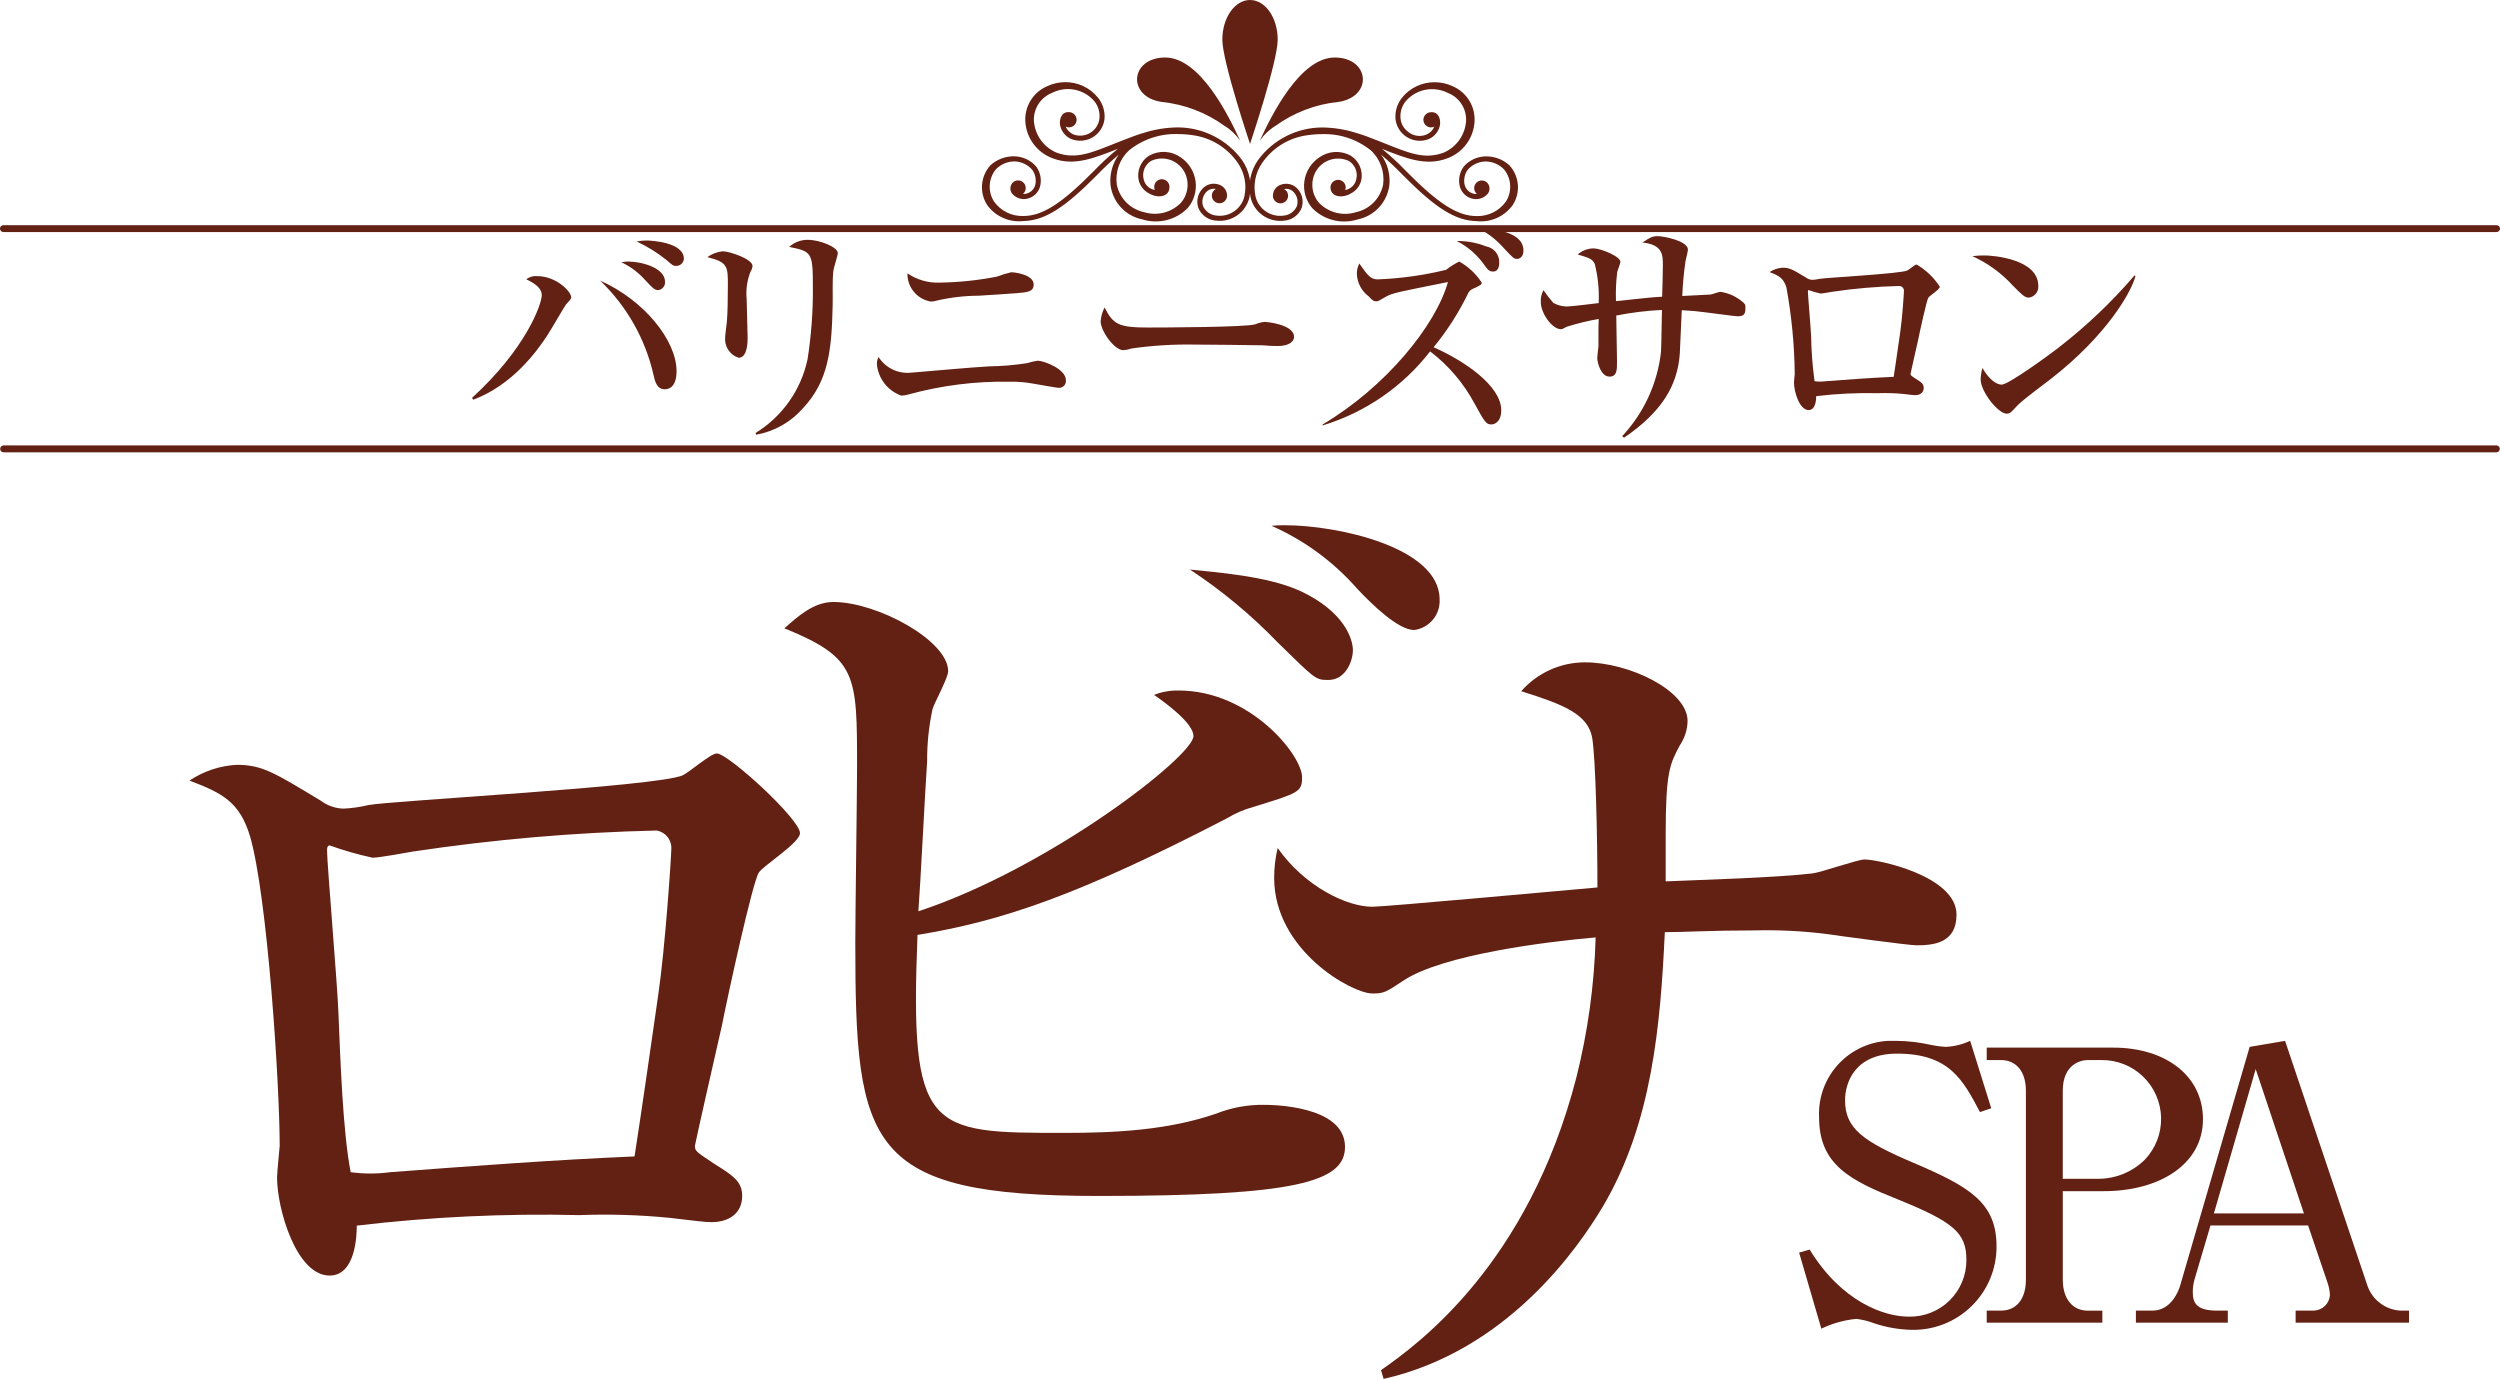 <svg id="logo_brown" xmlns="http://www.w3.org/2000/svg" xmlns:xlink="http://www.w3.org/1999/xlink" width="233.283" height="128.674" viewBox="0 0 233.283 128.674">
  <defs>
    <clipPath id="clip-path">
      <path id="パス_6135" data-name="パス 6135" d="M.319,19.076a.322.322,0,0,0,0,.644H232.962a.322.322,0,0,0,0-.644Z" transform="translate(0 -19.076)" fill="#632113"/>
    </clipPath>
    <clipPath id="clip-path-2">
      <path id="パス_6136" data-name="パス 6136" d="M103.557,3.7c0,2.044,2.584,9.729,2.584,9.729s2.582-7.685,2.582-9.729S107.567,0,106.141,0s-2.584,1.659-2.584,3.7" transform="translate(-103.557)" fill="#632113"/>
    </clipPath>
    <clipPath id="clip-path-3">
      <path id="パス_6137" data-name="パス 6137" d="M113.727,4.872c-3.243,0-5.908,5.388-7,7.777a4.615,4.615,0,0,1,1.454-1.391,12.112,12.112,0,0,1,5.908-2.244c3.218-.5,2.908-4.118-.345-4.142Z" transform="translate(-106.732 -4.872)" fill="#632113"/>
    </clipPath>
    <clipPath id="clip-path-4">
      <path id="パス_6138" data-name="パス 6138" d="M98.939,4.872c-3.255.024-3.562,3.64-.344,4.142a12.122,12.122,0,0,1,5.908,2.244,4.613,4.613,0,0,1,1.455,1.391c-1.091-2.389-3.755-7.777-7-7.777Z" transform="translate(-96.334 -4.872)" fill="#632113"/>
    </clipPath>
    <clipPath id="clip-path-5">
      <path id="パス_6139" data-name="パス 6139" d="M120.084,8.422a2.8,2.8,0,0,0-.6,2,2.284,2.284,0,0,0,3.074,1.863,1.79,1.79,0,0,0,1.085-1.377c.047-.5-.133-1.187-.846-1.145a.724.724,0,0,0-.713.71.709.709,0,0,0,1.022.639,1.387,1.387,0,0,1-.74.739,1.683,1.683,0,0,1-1.76-.3,1.71,1.71,0,0,1-.652-1.182,2.2,2.2,0,0,1,.493-1.642,3.249,3.249,0,0,1,3.91-.767,2.678,2.678,0,0,1,1.714,2.593,3.473,3.473,0,0,1-2.092,2.983c-1.833.688-3.335,0-5.67-.928l-.449-.178c-.8-.315-1.42-.556-2.024-.728a10.918,10.918,0,0,0-3.167-.514,7.452,7.452,0,0,0-6.02,3.051,4.436,4.436,0,0,0-.685,3.488,2.839,2.839,0,0,0,3.1,2.161,1.918,1.918,0,0,0,1.664-1.2,1.792,1.792,0,0,0-.377-1.766,1.431,1.431,0,0,0-1.544-.4,1.088,1.088,0,0,0-.763.986.376.376,0,0,0-.006.051.712.712,0,1,0,1.052-.625.957.957,0,0,1,.908.307,1.311,1.311,0,0,1,.282,1.291,1.5,1.5,0,0,1-1.29.888,2.357,2.357,0,0,1-2.57-1.8,4,4,0,0,1,.619-3.121,6.1,6.1,0,0,1,3.851-2.526,10.174,10.174,0,0,1,1.535-.163v.01a6.9,6.9,0,0,1,4.748,1.5,3.66,3.66,0,0,1,1.151,3.215,3.294,3.294,0,0,1-2.533,2.56,3.391,3.391,0,0,1-3.441-.869,2.567,2.567,0,0,1-.339-2.867,2.388,2.388,0,0,1,3.107-1.05,1.561,1.561,0,0,1,.7,1.729,1.265,1.265,0,0,1-.724.89,1.341,1.341,0,0,1-.311.1.7.7,0,0,0,.054-.267.712.712,0,0,0-1.423,0c0,.912,1.067,1.069,1.88.6a1.89,1.89,0,0,0,.989-1.224,2.179,2.179,0,0,0-.97-2.313,2.771,2.771,0,0,0-2.968.173,3.2,3.2,0,0,0-.64,4.709,4.184,4.184,0,0,0,4.24,1.066,3.738,3.738,0,0,0,2.966-3.205,4.14,4.14,0,0,0-.776-2.843,26.4,26.4,0,0,1,1.992,1.864c3.162,3.206,4.977,4.293,6.931,4.341a3.656,3.656,0,0,0,3.363-1.5,3.048,3.048,0,0,0-.315-3.717,3.218,3.218,0,0,0-2.273-.824,2.771,2.771,0,0,0-1.989.956,2.225,2.225,0,0,0-.351,1.885,1.6,1.6,0,0,0,1.261,1.126,1.427,1.427,0,0,0,1.325-.469.8.8,0,0,0,.106-.829.712.712,0,0,0-1.362.29.706.706,0,0,0,.259.545,1.028,1.028,0,0,1-.252-.008,1.153,1.153,0,0,1-.891-.815,1.775,1.775,0,0,1,.261-1.407,2.274,2.274,0,0,1,1.647-.8,2.422,2.422,0,0,1,1.775.753,2.568,2.568,0,0,1,.163,2.985,3.225,3.225,0,0,1-2.725,1.357c-1.784,0-3.573-1.139-6.594-4.2a25.039,25.039,0,0,0-2.239-2.07c2.277.9,4.1,1.627,6.064.891a3.889,3.889,0,0,0,2.571-3.482,3.379,3.379,0,0,0-2.017-3.243,3.983,3.983,0,0,0-1.706-.387,3.891,3.891,0,0,0-3.065,1.462" transform="translate(-105.857 -6.96)" fill="#632113"/>
    </clipPath>
    <clipPath id="clip-path-6">
      <path id="パス_6140" data-name="パス 6140" d="M89.254,7.347a3.38,3.38,0,0,0-2.018,3.243,3.9,3.9,0,0,0,2.572,3.482c1.963.736,3.788.009,6.066-.891a24.738,24.738,0,0,0-2.239,2.07c-3.023,3.062-4.809,4.2-6.594,4.2a3.225,3.225,0,0,1-2.725-1.357,2.566,2.566,0,0,1,.163-2.985,2.42,2.42,0,0,1,1.773-.753,2.275,2.275,0,0,1,1.649.8,1.767,1.767,0,0,1,.261,1.407,1.15,1.15,0,0,1-.891.815,1.037,1.037,0,0,1-.253.008.7.7,0,0,0,.259-.545.711.711,0,0,0-1.361-.29.784.784,0,0,0,.107.829,1.423,1.423,0,0,0,1.322.469,1.594,1.594,0,0,0,1.263-1.126,2.222,2.222,0,0,0-.352-1.885,2.767,2.767,0,0,0-1.988-.956,3.221,3.221,0,0,0-2.274.824,3.054,3.054,0,0,0-.316,3.717,3.66,3.66,0,0,0,3.365,1.5c1.952-.047,3.768-1.134,6.933-4.341a25.8,25.8,0,0,1,1.989-1.864,4.133,4.133,0,0,0-.775,2.843,3.734,3.734,0,0,0,2.966,3.205A4.188,4.188,0,0,0,102.4,18.7a3.206,3.206,0,0,0-.64-4.709,2.775,2.775,0,0,0-2.971-.173,2.173,2.173,0,0,0-.967,2.313,1.88,1.88,0,0,0,.985,1.224c.816.474,1.882.316,1.882-.6a.712.712,0,1,0-1.423,0,.681.681,0,0,0,.053.267,1.35,1.35,0,0,1-.312-.1,1.274,1.274,0,0,1-.723-.89,1.561,1.561,0,0,1,.7-1.729,2.391,2.391,0,0,1,3.109,1.05,2.573,2.573,0,0,1-.339,2.867,3.4,3.4,0,0,1-3.443.869,3.3,3.3,0,0,1-2.534-2.56,3.672,3.672,0,0,1,1.151-3.215,6.9,6.9,0,0,1,4.748-1.5v-.01a10.188,10.188,0,0,1,1.536.163,6.089,6.089,0,0,1,3.852,2.526,3.986,3.986,0,0,1,.618,3.121,2.357,2.357,0,0,1-2.57,1.8,1.507,1.507,0,0,1-1.29-.888,1.308,1.308,0,0,1,.282-1.291.961.961,0,0,1,.909-.307.711.711,0,1,0,1.052.625c0-.018,0-.034,0-.051a1.093,1.093,0,0,0-.767-.986,1.426,1.426,0,0,0-1.541.4,1.788,1.788,0,0,0-.379,1.766,1.915,1.915,0,0,0,1.662,1.2,2.846,2.846,0,0,0,3.109-2.161,4.457,4.457,0,0,0-.684-3.488,7.464,7.464,0,0,0-6.025-3.051,10.879,10.879,0,0,0-3.164.514c-.606.172-1.223.413-2.027.728L95.8,12.6c-2.334.927-3.837,1.617-5.669.928a3.471,3.471,0,0,1-2.093-2.983,2.681,2.681,0,0,1,1.716-2.593,3.248,3.248,0,0,1,3.909.767,2.2,2.2,0,0,1,.491,1.642,1.811,1.811,0,0,1-2.412,1.484,1.4,1.4,0,0,1-.74-.739.723.723,0,0,0,.311.073.712.712,0,0,0,.713-.712.724.724,0,0,0-.713-.71c-.71-.042-.889.642-.844,1.145a1.783,1.783,0,0,0,1.083,1.377,2.286,2.286,0,0,0,3.075-1.863,2.8,2.8,0,0,0-.6-2A3.893,3.893,0,0,0,90.962,6.96a3.992,3.992,0,0,0-1.708.387" transform="translate(-83.194 -6.96)" fill="#632113"/>
    </clipPath>
    <clipPath id="clip-path-7">
      <path id="パス_6141" data-name="パス 6141" d="M.319,37.737a.322.322,0,0,0,0,.643H232.962a.322.322,0,0,0,0-.643Z" transform="translate(0 -37.737)" fill="#632113"/>
    </clipPath>
    <clipPath id="clip-path-8">
      <path id="パス_6142" data-name="パス 6142" d="M56.934,32.958c.113.523.3,1.3,1.024,1.3,1.117,0,1.117-1.412,1.117-1.686,0-2.871-3.031-6.632-7.133-8.455a17.575,17.575,0,0,1,4.992,8.842M45.06,24c.706.341,1.436.773,1.436,1.48,0,.821-1.458,4.969-6.5,9.572l.093.182c3.714-1.367,6.039-4.649,6.9-5.971.3-.433,1.662-2.8,1.753-2.895.3-.341.5-.524.5-.684,0-.593-1.458-1.983-3.145-1.983a1.419,1.419,0,0,0-1.049.3m8.865-1.6A6.732,6.732,0,0,1,56,23.911c.911.979,1.025,1.093,1.39,1.093A.737.737,0,0,0,58,24.231c0-1.346-2.278-1.893-3.418-1.893a3.04,3.04,0,0,0-.661.069m1.435-1.937A13.58,13.58,0,0,1,58.14,22.2c.571.5.617.546.889.546a.711.711,0,0,0,.73-.66c0-1.574-3.123-1.711-3.465-1.711a4.809,4.809,0,0,0-.934.091" transform="translate(-40 -20.378)" fill="#632113"/>
    </clipPath>
    <clipPath id="clip-path-9">
      <path id="パス_6143" data-name="パス 6143" d="M59.927,21.935c1.915.456,1.915.911,1.915,2.575,0,1.162-.023,2.712-.093,3.441-.044.433-.159,1.231-.159,1.435a1.823,1.823,0,0,0,1.253,1.938c.843,0,.843-1.528.843-1.87,0-.524-.09-3.03-.09-3.6a5.458,5.458,0,0,1,.365-2.575,1.109,1.109,0,0,0,.182-.524c0-.639-2.142-1.367-2.78-1.367a2.954,2.954,0,0,0-1.436.547m7.635-.958c2.1.434,2.211.5,2.211,3.67a40.959,40.959,0,0,1-.5,6.837,10.657,10.657,0,0,1-4.854,6.86l.069.159a7.579,7.579,0,0,0,4.353-2.461c2.392-2.553,2.69-5.423,2.78-9.64.023-.889-.046-2.324.068-3.214.022-.25.41-1.389.41-1.64,0-.547-1.663-1.23-2.8-1.23a2.512,2.512,0,0,0-1.731.66" transform="translate(-59.927 -20.317)" fill="#632113"/>
    </clipPath>
    <clipPath id="clip-path-10">
      <path id="パス_6144" data-name="パス 6144" d="M74.289,31.614a3.438,3.438,0,0,0,2.28,2.963,2.528,2.528,0,0,0,.684-.113,33.44,33.44,0,0,1,9.389-1.185,11.233,11.233,0,0,1,2.257.182c.8.138,2.141.388,2.369.388a.636.636,0,0,0,.662-.707c0-1.071-2.1-1.823-2.621-1.823a5.665,5.665,0,0,0-1,.228,25.632,25.632,0,0,1-3.555.3c-1.162.046-7.224.593-7.339.593a3.193,3.193,0,0,1-2.962-1.458,1.184,1.184,0,0,0-.161.638m11.259-8.158a29.779,29.779,0,0,1-5.447.569,4.927,4.927,0,0,1-2.962-.866A2.609,2.609,0,0,0,79.327,25.8a1.459,1.459,0,0,0,.456-.068,17.592,17.592,0,0,1,3.987-.478c.867-.046,2.53-.16,3.442-.228,1.117-.091,1.708-.115,1.708-.822,0-.911-1.73-1.139-2.095-1.139a10.086,10.086,0,0,0-1.278.388" transform="translate(-74.289 -23.068)" fill="#632113"/>
    </clipPath>
    <clipPath id="clip-path-11">
      <path id="パス_6145" data-name="パス 6145" d="M93.244,27.323c0,.912,1.275,2.713,2.119,2.713a3.042,3.042,0,0,0,.774-.16A36.742,36.742,0,0,1,102,29.512c.387,0,5.947.045,6.381.068.456.045,1.024.068,1.39.068,1.094,0,1.527-.456,1.527-.844,0-1.207-2.667-1.412-2.712-1.412a2.95,2.95,0,0,0-.912.228c-.774.273-8.681.3-10,.3-2.711,0-3.259-.274-4.057-1.869a3.14,3.14,0,0,0-.365,1.275" transform="translate(-93.244 -26.048)" fill="#632113"/>
    </clipPath>
    <clipPath id="clip-path-12">
      <path id="パス_6146" data-name="パス 6146" d="M123.564,23.214a32.087,32.087,0,0,1-6.379.89c-.663,0-.958-.411-1.709-1.483a2.025,2.025,0,0,0-.229.957,2.744,2.744,0,0,0,1.117,2.12c.318.341.433.456.684.456.182,0,.251-.046.911-.434.616-.341,1.094-.433,5.789-1.368-1.14,4.058-5.811,9.8-11.692,13.288v.091a20.063,20.063,0,0,0,10.027-6.906,14.99,14.99,0,0,1,4.125,4.831c.98,1.779,1.095,1.984,1.6,1.984.228,0,.912-.183.912-1.323,0-2.3-3.51-4.649-6.313-5.879a25.3,25.3,0,0,0,3.191-4.967.856.856,0,0,1,.456-.479c.751-.343.841-.387.841-.593a5.966,5.966,0,0,0-2.095-1.961,7.363,7.363,0,0,0-1.231.775m1-2.689a7,7,0,0,1,2.37,1.961c.524.728.638.888,1.024.888.571,0,.571-.684.571-.844a1.48,1.48,0,0,0-1.207-1.5,7.311,7.311,0,0,0-2.475-.509c-.095,0-.188,0-.283.008m2.119-1.14a8.032,8.032,0,0,1,2.234,1.755c.865.935.979,1.05,1.277,1.05.272,0,.593-.228.593-.775,0-1.839-3-2.031-3.927-2.031l-.176,0" transform="translate(-112.055 -19.383)" fill="#632113"/>
    </clipPath>
    <clipPath id="clip-path-13">
      <path id="パス_6147" data-name="パス 6147" d="M140.014,20.6c1.914.2,1.914,1.162,1.914,2.142,0,.41-.045,2.37-.067,2.917-.935.046-1.277.091-4.308.411a16.992,16.992,0,0,1,.113-2.69c.023-.16.3-.821.3-.98,0-.5-1.823-1.252-2.529-1.252a2.323,2.323,0,0,0-1.457.569c1,.3,1.367.387,1.595.889a12.728,12.728,0,0,1,.365,3.647c-.434.045-2.507.318-2.986.318a2.628,2.628,0,0,1-1.253-.341,12.455,12.455,0,0,1-.912-1.186,2.03,2.03,0,0,0-.25,1.128v.012c0,.98,1.025,2.508,1.891,2.508.093,0,.137-.024.524-.228a21.965,21.965,0,0,1,2.986-.73c-.023.616-.023.707-.023,1.686v.889c-.023.115-.113.98-.113,1.071,0,.366.318,1.734,1.139,1.734.706,0,.706-.616.706-1.414,0-.616-.068-3.6-.068-4.285a29.628,29.628,0,0,1,4.261-.524c-.022.571-.045,3.305-.089,3.921a13.746,13.746,0,0,1-3.625,7.862l.182.137c3.51-2.393,4.991-4.854,5.2-7.862.045-.593.137-3.4.182-4.033.89.044,1.573.113,2.212.2.979.115,2.712.366,2.962.366.479,0,.774-.046.774-.775,0-.341-.067-.41-.365-.638a4.015,4.015,0,0,0-1.981-.866c-.137,0-.752.227-.912.25-.135.023-2.437.115-2.643.137a30.825,30.825,0,0,1,.3-3.235c.023-.16.228-.912.228-1.095,0-.8-2.234-1.253-2.826-1.253-.5,0-.729.137-1.413.593" transform="translate(-130.534 -20.006)" fill="#632113"/>
    </clipPath>
    <clipPath id="clip-path-14">
      <path id="パス_6148" data-name="パス 6148" d="M155.736,24.959a50.46,50.46,0,0,1,6.335-.547.455.455,0,0,1,.387.478c0,.183-.159,2.575-.343,3.807-.477,3.349-.546,3.737-.615,4.193-2.119.091-4.238.251-6.357.411a3.87,3.87,0,0,1-1.025,0,34.746,34.746,0,0,1-.321-4.149c-.021-.683-.3-3.9-.3-4.215,0-.046,0-.138.067-.138a8.865,8.865,0,0,0,1.118.319c.182,0,.912-.137,1.049-.159m7.019-1.984c-.684.3-7.635.662-8.182.775a3.508,3.508,0,0,1-.638.091,1.029,1.029,0,0,1-.594-.2c-1.207-.73-1.525-.935-2.187-.935a2.451,2.451,0,0,0-1.23.411c.844.318,1.3.546,1.573,1.436a47.839,47.839,0,0,1,.775,8.067c0,.023-.069.684-.069.819,0,.821.5,2.553,1.367,2.553.684,0,.707-1.071.707-1.3a40.775,40.775,0,0,1,5.789-.274,17.377,17.377,0,0,1,2.325.068c.821.091.911.115,1.116.115.456,0,.8-.228.8-.684,0-.365-.228-.524-.706-.821-.478-.318-.524-.341-.524-.478,0-.046.638-2.849.706-3.146.138-.707.8-3.737.957-3.965.113-.182,1.072-.775,1.072-1.024a6.477,6.477,0,0,0-2.165-2.074c-.16,0-.729.5-.888.568" transform="translate(-149.924 -22.407)" fill="#632113"/>
    </clipPath>
    <clipPath id="clip-path-15">
      <path id="パス_6149" data-name="パス 6149" d="M175.1,30.278c-.821.637-4.626,3.418-5.265,3.418-.387,0-1.071-.318-1.8-1.55a4.767,4.767,0,0,0-.16,1.072c0,1.116,1.617,3.19,2.439,3.19a.626.626,0,0,0,.318-.091c.137-.068.662-.683.8-.8.774-.707,2.141-1.687,2.985-2.348,5.265-4.1,7.544-8.158,7.907-9.616l-.09-.046a48.467,48.467,0,0,1-7.133,6.769m-8-8.569a11.593,11.593,0,0,1,3.806,2.78c.774.774,1.071,1.094,1.459,1.094a1.027,1.027,0,0,0,.888-1.094c0-2.529-4.261-2.848-5.038-2.848a8.994,8.994,0,0,0-1.116.068" transform="translate(-167.1 -21.641)" fill="#632113"/>
    </clipPath>
    <clipPath id="clip-path-16">
      <path id="パス_6150" data-name="パス 6150" d="M166.094,88.744a8.812,8.812,0,0,1-1.336-.176,15.291,15.291,0,0,0-3.3-.387,6.812,6.812,0,0,0-7.172,7.137c0,4.465,2.952,5.907,7.452,7.7,5.1,2.074,6.295,3.093,6.295,5.59a5.256,5.256,0,0,1-5.38,5.309c-2.283,0-6.258-1.37-9.245-6.257l-.986.28,2.075,7.1a9.59,9.59,0,0,1,3.27-.914,7.034,7.034,0,0,1,1.687.421,11.775,11.775,0,0,0,3.41.6,7.756,7.756,0,0,0,7.982-7.771c0-4.08-2.462-5.557-7.736-7.807-4.711-2-6.4-3.2-6.4-5.835,0-1.617.879-4.359,4.852-4.359,4.888,0,6.153,2.461,7.735,5.45l1.054-.351-1.968-6.294a5.918,5.918,0,0,1-2.285.563" transform="translate(-152.417 -88.181)" fill="#632113"/>
    </clipPath>
    <clipPath id="clip-path-17">
      <path id="パス_6151" data-name="パス 6151" d="M175.415,92.762c0-2.459,1.687-2.846,2.32-2.846H179A5.5,5.5,0,0,1,183.08,99.2a6.155,6.155,0,0,1-4.29,1.793h-3.375Zm-7.1-4.007v1.161h1.335c1.372,0,2.322,1.02,2.322,2.846v17.652c0,1.793-.88,2.882-2.322,2.882h-1.335v1.125h10.793V113.3h-1.371c-1.336,0-2.32-1.02-2.32-2.882V102.15h3.833c5.168,0,9.246-2.5,9.246-6.714,0-4.043-3.48-6.681-8.369-6.681Z" transform="translate(-168.313 -88.755)" fill="#632113"/>
    </clipPath>
    <clipPath id="clip-path-18">
      <path id="パス_6152" data-name="パス 6152" d="M192.134,90.818l4.5,13.466h-8.4Zm-.563-2.074-6.47,22.22c-.141.528-.844,2.391-2.6,2.391h-1.546v1.125h8.578v-1.125h-1.019c-1.865,0-2.25-.7-2.25-1.688a4.2,4.2,0,0,1,.175-1.266l1.476-4.992h9.108l1.792,5.275a4.179,4.179,0,0,1,.247,1.229,1.56,1.56,0,0,1-1.512,1.442H195.86v1.125h10.582v-1.125h-.807a3.464,3.464,0,0,1-3.06-2.285l-7.7-22.889Z" transform="translate(-180.953 -88.181)" fill="#632113"/>
    </clipPath>
    <clipPath id="clip-path-19">
      <path id="パス_6153" data-name="パス 6153" d="M36.9,72.987a180.815,180.815,0,0,1,22.726-1.962,1.637,1.637,0,0,1,1.389,1.717c0,.654-.572,9.238-1.226,13.652-1.717,12.016-1.962,13.405-2.207,15.041-7.6.327-15.2.9-22.806,1.472a13.71,13.71,0,0,1-3.679,0c-.737-3.679-.981-10.872-1.145-14.878-.082-2.453-1.063-13.979-1.063-15.122,0-.164,0-.491.247-.491a31.8,31.8,0,0,0,4,1.145c.654,0,3.271-.491,3.761-.574m25.177-7.111c-2.452,1.063-27.385,2.37-29.346,2.779a12.775,12.775,0,0,1-2.289.327,3.675,3.675,0,0,1-2.126-.736c-4.333-2.616-5.476-3.352-7.848-3.352a8.774,8.774,0,0,0-4.414,1.472c3.024,1.144,4.66,1.962,5.64,5.15,1.635,5.559,2.78,23.216,2.78,28.938,0,.081-.246,2.453-.246,2.943,0,2.943,1.8,9.156,4.906,9.156,2.451,0,2.533-3.842,2.533-4.66a146.53,146.53,0,0,1,20.763-.981,62.115,62.115,0,0,1,8.339.246c2.942.327,3.269.409,4,.409,1.636,0,2.861-.817,2.861-2.453,0-1.307-.817-1.879-2.534-2.943-1.717-1.143-1.879-1.225-1.879-1.716,0-.163,2.289-10.218,2.533-11.281.491-2.534,2.86-13.406,3.434-14.224.408-.654,3.841-2.779,3.841-3.679,0-1.308-6.7-7.439-7.765-7.439-.573,0-2.616,1.8-3.189,2.044" transform="translate(-16.051 -63.832)" fill="#632113"/>
    </clipPath>
    <clipPath id="clip-path-20">
      <path id="パス_6154" data-name="パス 6154" d="M66.45,54.111c6.786,2.78,6.786,4.251,6.786,13,0,2.371-.164,13.735-.164,16.268,0,19.128,1.063,23.707,22.726,23.707,18.393,0,22.97-1.308,22.97-4.579,0-3.923-7.029-3.923-7.52-3.923a11.673,11.673,0,0,0-4.495.817c-4.5,1.553-9.4,1.8-14.225,1.8-12.67,0-14.387-.08-13.651-18.474,7.929-1.307,14.959-3.679,28.856-10.872a9.658,9.658,0,0,1,2.452-1.063c4.251-1.307,4.577-1.39,4.577-2.779,0-2.043-4.822-8.093-11.525-8.093a5.9,5.9,0,0,0-2.289.41c1.307.9,3.679,2.7,3.679,3.842,0,1.879-13.488,12.344-25.669,16.349.164-1.962.653-11.772.817-13.979a22.428,22.428,0,0,1,.49-4.823c.083-.49,1.472-2.943,1.472-3.6,0-2.86-6.621-6.458-10.709-6.458-1.879,0-3.352,1.39-4.578,2.452m46.023,1.308c3.516,3.433,3.516,3.516,4.742,3.516,1.636,0,2.289-1.8,2.289-2.78s-.736-3.6-4.986-5.559c-3.106-1.389-7.929-1.716-10.218-1.962a48.251,48.251,0,0,1,8.174,6.785M111.9,44.548a22.916,22.916,0,0,1,8.012,5.885c1.47,1.554,3.842,3.843,5.313,3.843a2.733,2.733,0,0,0,2.37-2.861c0-4.863-9.52-6.918-14.455-6.918-.456,0-.873.018-1.24.052" transform="translate(-66.45 -44.496)" fill="#632113"/>
    </clipPath>
    <clipPath id="clip-path-21">
      <path id="パス_6155" data-name="パス 6155" d="M131,58.81c3.923,1.227,6.213,2.126,6.622,4.333.327,1.962.491,9.238.491,13.978-2.863.246-19.784,1.8-21.01,1.8-2.37,0-6.295-1.881-8.828-5.477a11.7,11.7,0,0,0-.327,2.779c0,6.785,7.275,10.791,9.155,10.791,1.063,0,1.226-.081,2.943-1.226,3.6-2.371,13.162-3.6,17.9-4.006a60.47,60.47,0,0,1-1.8,13.079c-4.5,17.412-14.714,24.851-18.228,27.3l.244.818c11.526-2.616,18.147-12.181,20.518-16.186,4.5-7.684,5.313-16.677,5.722-25.5,1.8,0,4.333-.164,8.339-.164a45.442,45.442,0,0,1,6.7.327c1.063.164,7.766,1.063,8.42,1.063,1.553,0,3.76-.164,3.76-2.86,0-3.6-7.275-5.15-8.582-5.15-.654,0-4.088,1.226-4.906,1.307-3.76.409-9.809.572-13.651.736V72.218c0-5.967.408-6.622,1.307-8.339a4.236,4.236,0,0,0,.736-2.289c0-2.86-5.477-5.476-9.565-5.476A7.91,7.91,0,0,0,131,58.81" transform="translate(-107.944 -56.114)" fill="#632113"/>
    </clipPath>
  </defs>
  <g id="グループ_7404" data-name="グループ 7404" transform="translate(0 21.011)">
    <g id="グループ_7403" data-name="グループ 7403" clip-path="url(#clip-path)">
      <rect id="長方形_15164" data-name="長方形 15164" width="233.283" height="0.644" transform="translate(0 0)" fill="#632113"/>
    </g>
  </g>
  <g id="グループ_7406" data-name="グループ 7406" transform="translate(114.06)">
    <g id="グループ_7405" data-name="グループ 7405" clip-path="url(#clip-path-2)">
      <rect id="長方形_15165" data-name="長方形 15165" width="5.166" height="13.433" transform="translate(0)" fill="#632113"/>
    </g>
  </g>
  <g id="グループ_7408" data-name="グループ 7408" transform="translate(117.557 5.366)">
    <g id="グループ_7407" data-name="グループ 7407" clip-path="url(#clip-path-3)">
      <rect id="長方形_15166" data-name="長方形 15166" width="10.58" height="7.777" transform="translate(0 0)" fill="#632113"/>
    </g>
  </g>
  <g id="グループ_7410" data-name="グループ 7410" transform="translate(106.104 5.366)">
    <g id="グループ_7409" data-name="グループ 7409" clip-path="url(#clip-path-4)">
      <rect id="長方形_15167" data-name="長方形 15167" width="10.581" height="7.777" transform="translate(-0.957 0)" fill="#632113"/>
    </g>
  </g>
  <g id="グループ_7412" data-name="グループ 7412" transform="translate(116.593 7.666)">
    <g id="グループ_7411" data-name="グループ 7411" clip-path="url(#clip-path-5)">
      <rect id="長方形_15168" data-name="長方形 15168" width="25.53" height="13.219" transform="translate(-0.162 0)" fill="#632113"/>
    </g>
  </g>
  <g id="グループ_7414" data-name="グループ 7414" transform="translate(91.631 7.666)">
    <g id="グループ_7413" data-name="グループ 7413" clip-path="url(#clip-path-6)">
      <rect id="長方形_15169" data-name="長方形 15169" width="25.531" height="13.219" transform="translate(-0.308 0)" fill="#632113"/>
    </g>
  </g>
  <g id="グループ_7416" data-name="グループ 7416" transform="translate(0 41.564)">
    <g id="グループ_7415" data-name="グループ 7415" clip-path="url(#clip-path-7)">
      <rect id="長方形_15170" data-name="長方形 15170" width="233.283" height="0.643" fill="#632113"/>
    </g>
  </g>
  <g id="グループ_7418" data-name="グループ 7418" transform="translate(44.057 22.445)">
    <g id="グループ_7417" data-name="グループ 7417" clip-path="url(#clip-path-8)">
      <rect id="長方形_15171" data-name="長方形 15171" width="19.759" height="14.859" transform="translate(0 0)" fill="#632113"/>
    </g>
  </g>
  <g id="グループ_7420" data-name="グループ 7420" transform="translate(66.005 22.378)">
    <g id="グループ_7419" data-name="グループ 7419" clip-path="url(#clip-path-9)">
      <rect id="長方形_15172" data-name="長方形 15172" width="12.17" height="18.184" transform="translate(0 0)" fill="#632113"/>
    </g>
  </g>
  <g id="グループ_7422" data-name="グループ 7422" transform="translate(81.823 25.408)">
    <g id="グループ_7421" data-name="グループ 7421" clip-path="url(#clip-path-10)">
      <rect id="長方形_15173" data-name="長方形 15173" width="17.64" height="11.509" transform="translate(0 0)" fill="#632113"/>
    </g>
  </g>
  <g id="グループ_7424" data-name="グループ 7424" transform="translate(102.701 28.69)">
    <g id="グループ_7423" data-name="グループ 7423" clip-path="url(#clip-path-11)">
      <rect id="長方形_15174" data-name="長方形 15174" width="18.049" height="3.988" transform="translate(0 0)" fill="#632113"/>
    </g>
  </g>
  <g id="グループ_7426" data-name="グループ 7426" transform="translate(123.42 21.349)">
    <g id="グループ_7425" data-name="グループ 7425" clip-path="url(#clip-path-12)">
      <rect id="長方形_15175" data-name="長方形 15175" width="18.734" height="18.349" transform="translate(0 0)" fill="#632113"/>
    </g>
  </g>
  <g id="グループ_7428" data-name="グループ 7428" transform="translate(143.773 22.035)">
    <g id="グループ_7427" data-name="グループ 7427" clip-path="url(#clip-path-13)">
      <rect id="長方形_15176" data-name="長方形 15176" width="19.096" height="18.801" transform="translate(0 0)" fill="#632113"/>
    </g>
  </g>
  <g id="グループ_7430" data-name="グループ 7430" transform="translate(165.129 24.68)">
    <g id="グループ_7429" data-name="グループ 7429" clip-path="url(#clip-path-14)">
      <rect id="長方形_15177" data-name="長方形 15177" width="15.885" height="13.582" transform="translate(0 0)" fill="#632113"/>
    </g>
  </g>
  <g id="グループ_7432" data-name="グループ 7432" transform="translate(184.047 23.836)">
    <g id="グループ_7431" data-name="グループ 7431" clip-path="url(#clip-path-15)">
      <rect id="長方形_15178" data-name="長方形 15178" width="15.223" height="14.767" transform="translate(0 0)" fill="#632113"/>
    </g>
  </g>
  <g id="グループ_7434" data-name="グループ 7434" transform="translate(167.875 97.124)">
    <g id="グループ_7433" data-name="グループ 7433" clip-path="url(#clip-path-16)">
      <rect id="長方形_15179" data-name="長方形 15179" width="18.425" height="26.967" fill="#632113"/>
    </g>
  </g>
  <g id="グループ_7436" data-name="グループ 7436" transform="translate(185.383 97.757)">
    <g id="グループ_7435" data-name="グループ 7435" clip-path="url(#clip-path-17)">
      <rect id="長方形_15180" data-name="長方形 15180" width="20.181" height="25.666" transform="translate(0)" fill="#632113"/>
    </g>
  </g>
  <g id="グループ_7438" data-name="グループ 7438" transform="translate(199.305 97.124)">
    <g id="グループ_7437" data-name="グループ 7437" clip-path="url(#clip-path-18)">
      <rect id="長方形_15181" data-name="長方形 15181" width="25.489" height="26.299" fill="#632113"/>
    </g>
  </g>
  <g id="グループ_7440" data-name="グループ 7440" transform="translate(17.679 70.306)">
    <g id="グループ_7439" data-name="グループ 7439" clip-path="url(#clip-path-19)">
      <rect id="長方形_15182" data-name="長方形 15182" width="56.976" height="48.721" transform="translate(0 0)" fill="#632113"/>
    </g>
  </g>
  <g id="グループ_7442" data-name="グループ 7442" transform="translate(73.189 49.009)">
    <g id="グループ_7441" data-name="グループ 7441" clip-path="url(#clip-path-20)">
      <rect id="長方形_15183" data-name="長方形 15183" width="61.146" height="62.588" transform="translate(0 0)" fill="#632113"/>
    </g>
  </g>
  <g id="グループ_7444" data-name="グループ 7444" transform="translate(118.892 61.805)">
    <g id="グループ_7443" data-name="グループ 7443" clip-path="url(#clip-path-21)">
      <rect id="長方形_15184" data-name="長方形 15184" width="63.68" height="66.868" fill="#632113"/>
    </g>
  </g>
</svg>
